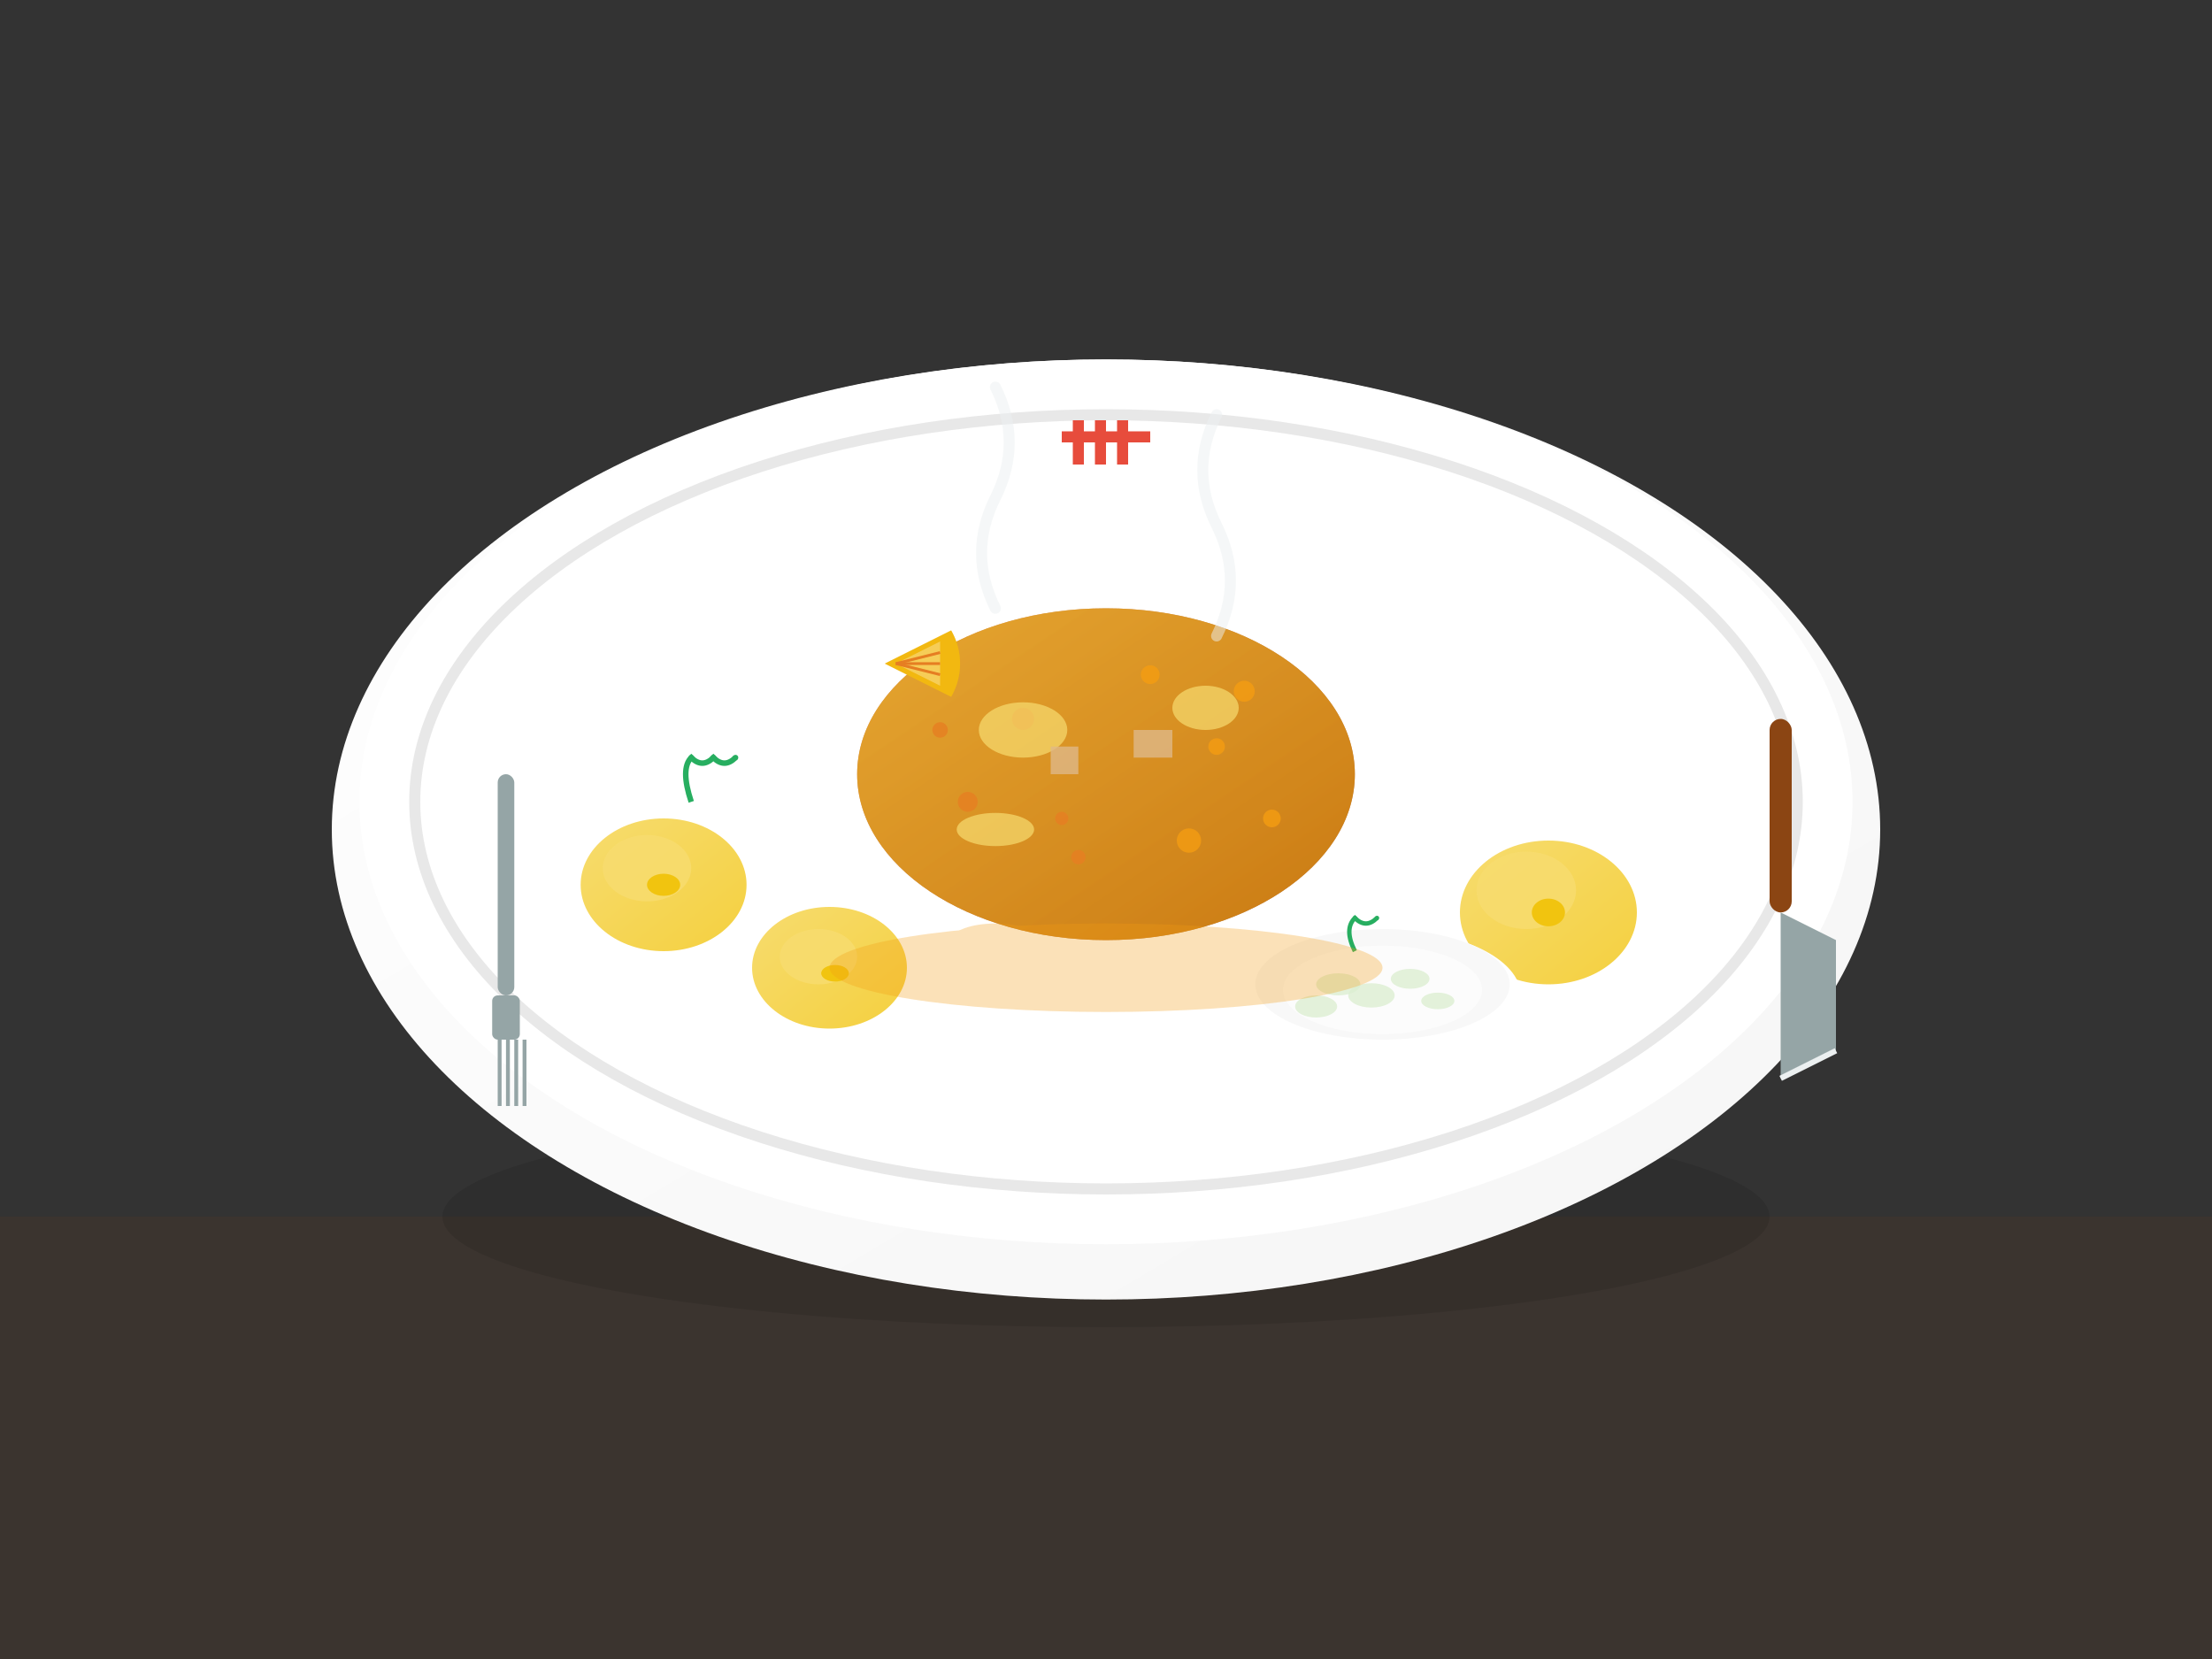 <svg xmlns="http://www.w3.org/2000/svg" viewBox="0 0 400 300" width="400" height="300">
  <rect x="0" y="0" width="400" height="300" fill="#333333" stroke="none"/>
  <defs>
    <linearGradient id="plateGradient" x1="0%" y1="0%" x2="100%" y2="100%">
      <stop offset="0%" style="stop-color:#ffffff;stop-opacity:1" />
      <stop offset="100%" style="stop-color:#f5f5f5;stop-opacity:1" />
    </linearGradient>
    <linearGradient id="kotletGradient" x1="0%" y1="0%" x2="100%" y2="100%">
      <stop offset="0%" style="stop-color:#d2691e;stop-opacity:1" />
      <stop offset="100%" style="stop-color:#8b4513;stop-opacity:1" />
    </linearGradient>
    <linearGradient id="crumbGradient" x1="0%" y1="0%" x2="100%" y2="100%">
      <stop offset="0%" style="stop-color:#f4d03f;stop-opacity:1" />
      <stop offset="100%" style="stop-color:#f39c12;stop-opacity:1" />
    </linearGradient>
    <linearGradient id="potatoGradient" x1="0%" y1="0%" x2="100%" y2="100%">
      <stop offset="0%" style="stop-color:#f7dc6f;stop-opacity:1" />
      <stop offset="100%" style="stop-color:#f4d03f;stop-opacity:1" />
    </linearGradient>
  </defs>
  
  <!-- Background table -->
  <rect x="0" y="220" width="400" height="80" fill="#8b4513" opacity="0.1"/>
  
  <!-- Plate shadow -->
  <ellipse cx="200" cy="220" rx="120" ry="20" fill="#000000" opacity="0.1"/>
  
  <!-- Main plate -->
  <ellipse cx="200" cy="150" rx="140" ry="85" fill="url(#plateGradient)"/>
  <ellipse cx="200" cy="145" rx="135" ry="80" fill="#ffffff"/>
  <ellipse cx="200" cy="145" rx="125" ry="70" fill="none" stroke="#e8e8e8" stroke-width="2"/>
  
  <!-- Kotlet schabowy (main cutlet) -->
  <g transform="translate(200,140)">
    <!-- Base cutlet shape -->
    <ellipse cx="0" cy="0" rx="45" ry="30" fill="url(#kotletGradient)"/>
    <!-- Crispy breading texture -->
    <ellipse cx="0" cy="0" rx="45" ry="30" fill="url(#crumbGradient)" opacity="0.6"/>
    <!-- Breading crumbs texture -->
    <circle cx="-15" cy="-10" r="2" fill="#e67e22" opacity="0.8"/>
    <circle cx="20" cy="-5" r="1.5" fill="#f39c12" opacity="0.8"/>
    <circle cx="-25" cy="5" r="1.8" fill="#e67e22" opacity="0.8"/>
    <circle cx="15" cy="12" r="2.2" fill="#f39c12" opacity="0.8"/>
    <circle cx="-5" cy="15" r="1.3" fill="#e67e22" opacity="0.8"/>
    <circle cx="30" cy="8" r="1.6" fill="#f39c12" opacity="0.8"/>
    <circle cx="-30" cy="-8" r="1.4" fill="#e67e22" opacity="0.8"/>
    <circle cx="8" cy="-18" r="1.7" fill="#f39c12" opacity="0.8"/>
    <circle cx="-8" cy="8" r="1.2" fill="#e67e22" opacity="0.8"/>
    <circle cx="25" cy="-15" r="1.9" fill="#f39c12" opacity="0.8"/>
    
    <!-- Golden crispy edge highlights -->
    <ellipse cx="-15" cy="-8" rx="8" ry="5" fill="#f7dc6f" opacity="0.7"/>
    <ellipse cx="18" cy="-12" rx="6" ry="4" fill="#f7dc6f" opacity="0.7"/>
    <ellipse cx="-20" cy="10" rx="7" ry="3" fill="#f7dc6f" opacity="0.7"/>
    
    <!-- Cut marks showing juicy interior -->
    <path d="M -10 -5 L -5 -5 L -5 0 L -10 0 Z" fill="#deb887" opacity="0.8"/>
    <path d="M 5 -8 L 12 -8 L 12 -3 L 5 -3 Z" fill="#deb887" opacity="0.8"/>
  </g>
  
  <!-- Boiled potatoes -->
  <g transform="translate(120,160)">
    <!-- Potato 1 -->
    <ellipse cx="0" cy="0" rx="15" ry="12" fill="url(#potatoGradient)"/>
    <ellipse cx="-3" cy="-3" rx="8" ry="6" fill="#f7dc6f" opacity="0.8"/>
    <!-- Small butter piece -->
    <ellipse cx="0" cy="0" rx="3" ry="2" fill="#f1c40f"/>
  </g>
  
  <g transform="translate(150,175)">
    <!-- Potato 2 -->
    <ellipse cx="0" cy="0" rx="14" ry="11" fill="url(#potatoGradient)"/>
    <ellipse cx="-2" cy="-2" rx="7" ry="5" fill="#f7dc6f" opacity="0.8"/>
    <ellipse cx="1" cy="1" rx="2.5" ry="1.5" fill="#f1c40f"/>
  </g>
  
  <g transform="translate(280,165)">
    <!-- Potato 3 -->
    <ellipse cx="0" cy="0" rx="16" ry="13" fill="url(#potatoGradient)"/>
    <ellipse cx="-4" cy="-4" rx="9" ry="7" fill="#f7dc6f" opacity="0.8"/>
    <ellipse cx="0" cy="0" rx="3" ry="2.5" fill="#f1c40f"/>
  </g>
  
  <!-- Fresh dill garnish on potatoes -->
  <g transform="translate(125,145)">
    <path d="M 0 0 Q -2 -6 0 -8 Q 2 -6 4 -8 Q 6 -6 8 -8" 
          fill="none" stroke="#27ae60" stroke-width="1"/>
    <circle cx="0" cy="-8" r="0.5" fill="#27ae60"/>
    <circle cx="4" cy="-8" r="0.5" fill="#27ae60"/>
    <circle cx="8" cy="-8" r="0.5" fill="#27ae60"/>
  </g>
  
  <!-- Cucumber salad (mizeria) -->
  <g transform="translate(250,180)">
    <!-- Bowl -->
    <ellipse cx="0" cy="0" rx="25" ry="12" fill="#ffffff"/>
    <ellipse cx="0" cy="-2" rx="23" ry="10" fill="#f8f8f8"/>
    
    <!-- Cucumber slices -->
    <ellipse cx="-8" cy="-2" rx="4" ry="2" fill="#a8d68d" opacity="0.8"/>
    <ellipse cx="5" cy="-3" rx="3.5" ry="1.8" fill="#a8d68d" opacity="0.8"/>
    <ellipse cx="-2" cy="0" rx="4.2" ry="2.2" fill="#a8d68d" opacity="0.8"/>
    <ellipse cx="10" cy="1" rx="3" ry="1.5" fill="#a8d68d" opacity="0.8"/>
    <ellipse cx="-12" cy="2" rx="3.8" ry="2" fill="#a8d68d" opacity="0.8"/>
    
    <!-- Sour cream dressing -->
    <ellipse cx="0" cy="-1" rx="18" ry="8" fill="#ffffff" opacity="0.6"/>
    
    <!-- Dill garnish -->
    <path d="M -5 -8 Q -7 -12 -5 -14 Q -3 -12 -1 -14" 
          fill="none" stroke="#27ae60" stroke-width="0.8"/>
    <circle cx="-5" cy="-14" r="0.4" fill="#27ae60"/>
    <circle cx="-1" cy="-14" r="0.4" fill="#27ae60"/>
  </g>
  
  <!-- Lemon wedge -->
  <g transform="translate(160,120)">
    <path d="M 0 0 L 12 -6 A 12 12 0 0 1 12 6 Z" fill="#f1c40f"/>
    <path d="M 0 0 L 12 -6 A 12 12 0 0 1 12 6 Z" fill="#f39c12" opacity="0.3"/>
    <!-- Lemon segments -->
    <path d="M 2 0 L 10 -4 L 10 4 Z" fill="#ffffff" opacity="0.3"/>
    <line x1="2" y1="0" x2="10" y2="-2" stroke="#e67e22" stroke-width="0.5"/>
    <line x1="2" y1="0" x2="10" y2="2" stroke="#e67e22" stroke-width="0.5"/>
    <line x1="2" y1="0" x2="10" y2="0" stroke="#e67e22" stroke-width="0.5"/>
  </g>
  
  <!-- Knife and fork -->
  <g transform="translate(90,140)">
    <!-- Fork -->
    <rect x="0" y="0" width="3" height="40" rx="1.5" fill="#95a5a6"/>
    <rect x="-1" y="40" width="5" height="8" rx="1" fill="#95a5a6"/>
    <rect x="0" y="48" width="0.7" height="12" fill="#95a5a6"/>
    <rect x="1.5" y="48" width="0.7" height="12" fill="#95a5a6"/>
    <rect x="3" y="48" width="0.7" height="12" fill="#95a5a6"/>
    <rect x="4.5" y="48" width="0.7" height="12" fill="#95a5a6"/>
  </g>
  
  <g transform="translate(320,130)">
    <!-- Knife -->
    <rect x="0" y="0" width="4" height="35" rx="2" fill="#8b4513"/>
    <polygon points="2,35 2,65 12,60 12,40" fill="#95a5a6"/>
    <line x1="2" y1="65" x2="12" y2="60" stroke="#ecf0f1" stroke-width="1"/>
  </g>
  
  <!-- Steam from hot kotlet -->
  <g opacity="0.5">
    <path d="M 180 110 Q 175 100 180 90 Q 185 80 180 70" 
          fill="none" stroke="#ecf0f1" stroke-width="2" stroke-linecap="round">
      <animate attributeName="d" 
               values="M 180 110 Q 175 100 180 90 Q 185 80 180 70;M 180 110 Q 185 100 180 90 Q 175 80 180 70;M 180 110 Q 175 100 180 90 Q 185 80 180 70" 
               dur="3s" repeatCount="indefinite"/>
    </path>
    <path d="M 220 115 Q 225 105 220 95 Q 215 85 220 75" 
          fill="none" stroke="#ecf0f1" stroke-width="2" stroke-linecap="round">
      <animate attributeName="d" 
               values="M 220 115 Q 225 105 220 95 Q 215 85 220 75;M 220 115 Q 215 105 220 95 Q 225 85 220 75;M 220 115 Q 225 105 220 95 Q 215 85 220 75" 
               dur="2.5s" repeatCount="indefinite"/>
    </path>
  </g>
  
  <!-- Polish pattern on plate rim -->
  <g transform="translate(200,145)">
    <g transform="translate(0,-65)">
      <rect x="-8" y="-2" width="16" height="2" fill="#e74c3c"/>
      <rect x="-8" y="0" width="16" height="2" fill="#ffffff"/>
      <rect x="-6" y="-4" width="2" height="8" fill="#e74c3c"/>
      <rect x="-2" y="-4" width="2" height="8" fill="#e74c3c"/>
      <rect x="2" y="-4" width="2" height="8" fill="#e74c3c"/>
    </g>
  </g>
  
  <!-- Oil/juice around kotlet -->
  <g transform="translate(200,140)" opacity="0.3">
    <ellipse cx="0" cy="35" rx="50" ry="8" fill="#f39c12"/>
    <ellipse cx="-20" cy="30" rx="8" ry="3" fill="#f39c12"/>
    <ellipse cx="25" cy="32" rx="6" ry="2" fill="#f39c12"/>
  </g>
</svg>
